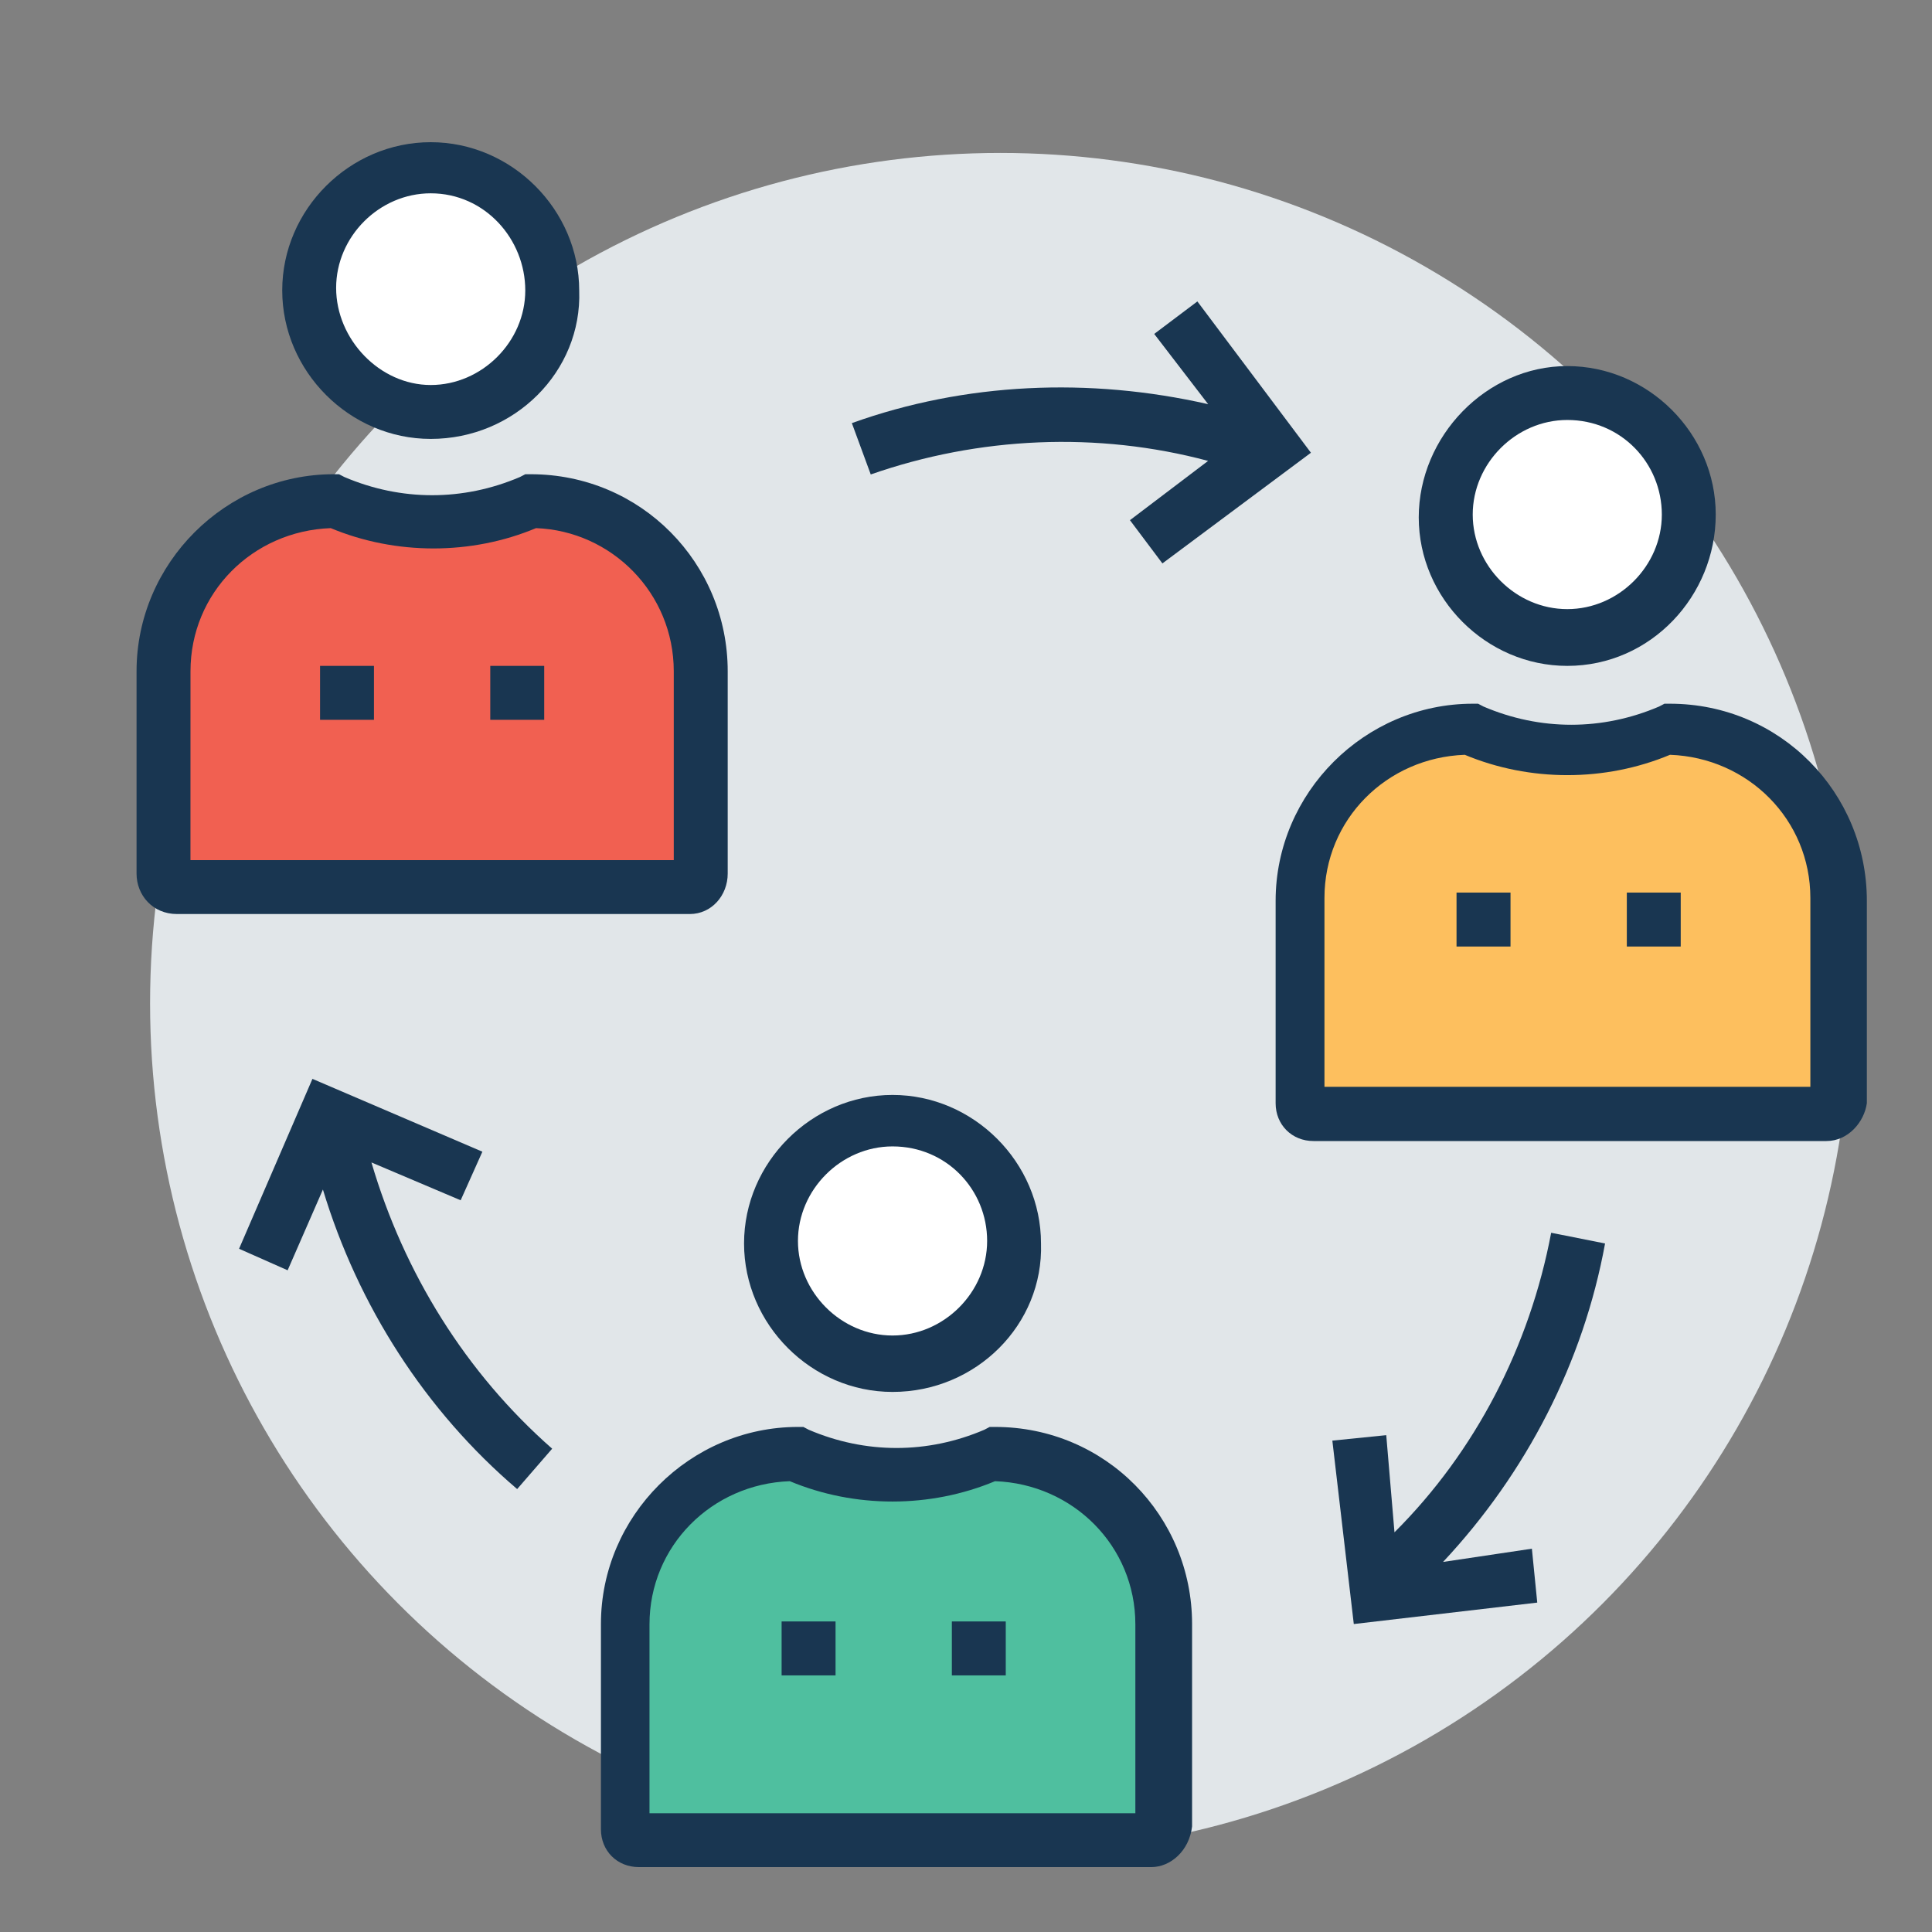 <?xml version="1.0" encoding="utf-8"?>
<!-- Generator: Adobe Illustrator 16.0.0, SVG Export Plug-In . SVG Version: 6.00 Build 0)  -->
<!DOCTYPE svg PUBLIC "-//W3C//DTD SVG 1.1//EN" "http://www.w3.org/Graphics/SVG/1.1/DTD/svg11.dtd">
<svg version="1.1" id="Layer_1" xmlns="http://www.w3.org/2000/svg" xmlns:xlink="http://www.w3.org/1999/xlink" x="0px" y="0px"
	 width="50px" height="50px" viewBox="0 0 50 50" enable-background="new 0 0 50 50" xml:space="preserve">
<rect x="0" y="0" width="50" height="50" fill="#808080" stroke="none"/>
<circle fill="#E1E6E9" cx="25.89" cy="25.964" r="22.006"/>
<circle fill="#FFFFFF" cx="11.147" cy="7.451" r="3.142"/>
<path fill="#193651" d="M11.147,11.359c-2.097,0-3.843-1.746-3.843-3.844c0-2.096,1.746-3.835,3.843-3.835
	c2.097,0,3.843,1.747,3.843,3.843C15.063,9.613,13.316,11.359,11.147,11.359z M11.147,5.003c-1.33,0-2.448,1.118-2.448,2.448
	s1.125,2.513,2.448,2.513c1.322,0,2.447-1.118,2.447-2.448C13.594,6.187,12.549,5.003,11.147,5.003z"/>
<path fill="#F16051" d="M13.733,12.967L13.733,12.967c-0.767,0.351-1.607,0.489-2.513,0.489s-1.747-0.212-2.513-0.489l0,0l0,0
	c-2.447,0-4.398,1.958-4.398,4.398v5.238c0,0.138,0.139,0.277,0.278,0.277h13.267c0.14,0,0.278-0.139,0.278-0.277v-5.238
	C18.138,14.925,16.18,12.967,13.733,12.967z"/>
<path fill="#193651" d="M17.853,23.655H4.579c-0.628,0-1.045-0.489-1.045-1.045v-5.238c0-2.798,2.309-5.099,5.1-5.099h0.139
	l0.139,0.072c1.468,0.628,3.075,0.628,4.544,0l0.139-0.072h0.139c2.864,0,5.099,2.308,5.099,5.099v5.238
	C18.833,23.173,18.416,23.655,17.853,23.655z M4.929,22.26h12.508v-4.888c0-2.023-1.608-3.631-3.565-3.704
	c-1.673,0.701-3.631,0.701-5.312,0c-2.024,0.073-3.63,1.674-3.63,3.704C4.929,17.372,4.929,22.26,4.929,22.26z"/>
<circle fill="#FFFFFF" cx="40.561" cy="13.317" r="3.142"/>
<path fill="#193651" d="M40.561,17.233c-2.098,0-3.844-1.747-3.844-3.843c0-2.097,1.746-3.916,3.844-3.916
	c2.096,0,3.842,1.746,3.842,3.843S42.73,17.233,40.561,17.233z M40.561,10.869c-1.329,0-2.447,1.119-2.447,2.448
	s1.117,2.447,2.447,2.447s2.447-1.118,2.447-2.447S41.957,10.869,40.561,10.869z"/>
<path fill="#FDBF5E" d="M43.146,18.841L43.146,18.841c-0.768,0.351-1.607,0.489-2.514,0.489c-0.904,0-1.744-0.212-2.512-0.489l0,0
	l0,0c-2.449,0-4.398,1.958-4.398,4.398v5.237c0,0.141,0.139,0.279,0.277,0.279h13.273c0.141,0,0.279-0.139,0.279-0.279v-5.237
	C47.544,20.791,45.596,18.841,43.146,18.841z"/>
<path fill="#193651" d="M47.268,29.53H33.992c-0.555,0-0.979-0.418-0.979-0.979v-5.238c0-2.8,2.31-5.101,5.101-5.101h0.139
	l0.139,0.073c1.468,0.629,3.076,0.629,4.545,0l0.139-0.073h0.139c2.863,0,5.099,2.309,5.099,5.101v5.238
	C48.246,29.039,47.83,29.53,47.268,29.53z M34.344,28.127h12.508v-4.888c0-2.024-1.608-3.631-3.632-3.705
	c-1.681,0.702-3.63,0.702-5.311,0c-2.024,0.074-3.632,1.673-3.632,3.705v4.888H34.344z"/>
<circle fill="#FFFFFF" cx="23.099" cy="32.181" r="3.142"/>
<path fill="#193651" d="M23.099,36.023c-2.097,0-3.843-1.744-3.843-3.843c0-2.097,1.746-3.843,3.843-3.843s3.842,1.746,3.842,3.843
	C27.008,34.279,25.262,36.023,23.099,36.023z M23.099,29.669c-1.33,0-2.448,1.117-2.448,2.446c0,1.33,1.119,2.448,2.448,2.448
	c1.33,0,2.448-1.118,2.448-2.448C25.547,30.786,24.495,29.669,23.099,29.669z"/>
<path fill="#4FBF9F" d="M25.679,37.632L25.679,37.632c-0.768,0.35-1.608,0.49-2.513,0.49c-0.906,0-1.747-0.213-2.513-0.49l0,0l0,0
	c-2.448,0-4.398,1.958-4.398,4.397v5.239c0,0.139,0.139,0.277,0.277,0.277h13.274c0.138,0,0.279-0.139,0.279-0.277v-5.239
	C30.084,39.59,28.053,37.632,25.679,37.632z"/>
<g>
	<path fill="#193651" d="M29.799,48.32H16.531c-0.555,0-0.979-0.416-0.979-0.979v-5.312c0-2.799,2.309-5.1,5.099-5.1h0.14
		l0.139,0.073c1.468,0.629,3.075,0.629,4.544,0l0.139-0.073h0.139c2.864,0,5.099,2.31,5.099,5.1v5.239
		C30.777,47.904,30.289,48.32,29.799,48.32z M16.874,46.926h12.509v-4.888c0-2.024-1.607-3.632-3.632-3.705
		c-1.68,0.702-3.63,0.702-5.311,0c-2.024,0.073-3.631,1.681-3.631,3.705v4.888H16.874z"/>
	<path fill="#193651" d="M37.346,40.423c2.162-2.31,3.632-5.174,4.193-8.242l-1.395-0.277c-0.555,2.937-1.958,5.662-4.055,7.752
		l-0.213-2.514l-1.395,0.141l0.555,4.747l4.748-0.555l-0.139-1.395L37.346,40.423z"/>
	<path fill="#193651" d="M30.988,7.801l-1.117,0.841l1.396,1.818c-3.076-0.7-6.291-0.562-9.221,0.49l0.489,1.329
		c2.799-0.979,5.868-1.117,8.731-0.351l-2.023,1.534l0.84,1.119l3.844-2.864L30.988,7.801z"/>
	<path fill="#193651" d="M9.613,30.084l2.309,0.979l0.562-1.257l-4.398-1.885l-1.899,4.397l1.257,0.557l0.913-2.09
		c0.906,3.003,2.652,5.729,5.027,7.752l0.906-1.045C12.06,35.535,10.453,32.948,9.613,30.084z"/>
	<rect x="20.228" y="41.963" fill="#193651" width="1.396" height="1.396"/>
	<rect x="24.634" y="41.963" fill="#193651" width="1.395" height="1.396"/>
	<rect x="37.695" y="23.1" fill="#193651" width="1.397" height="1.396"/>
	<rect x="42.102" y="23.1" fill="#193651" width="1.395" height="1.396"/>
	<rect x="8.283" y="17.233" fill="#193651" width="1.395" height="1.396"/>
	<rect x="12.688" y="17.233" fill="#193651" width="1.396" height="1.396"/>
</g>
</svg>
